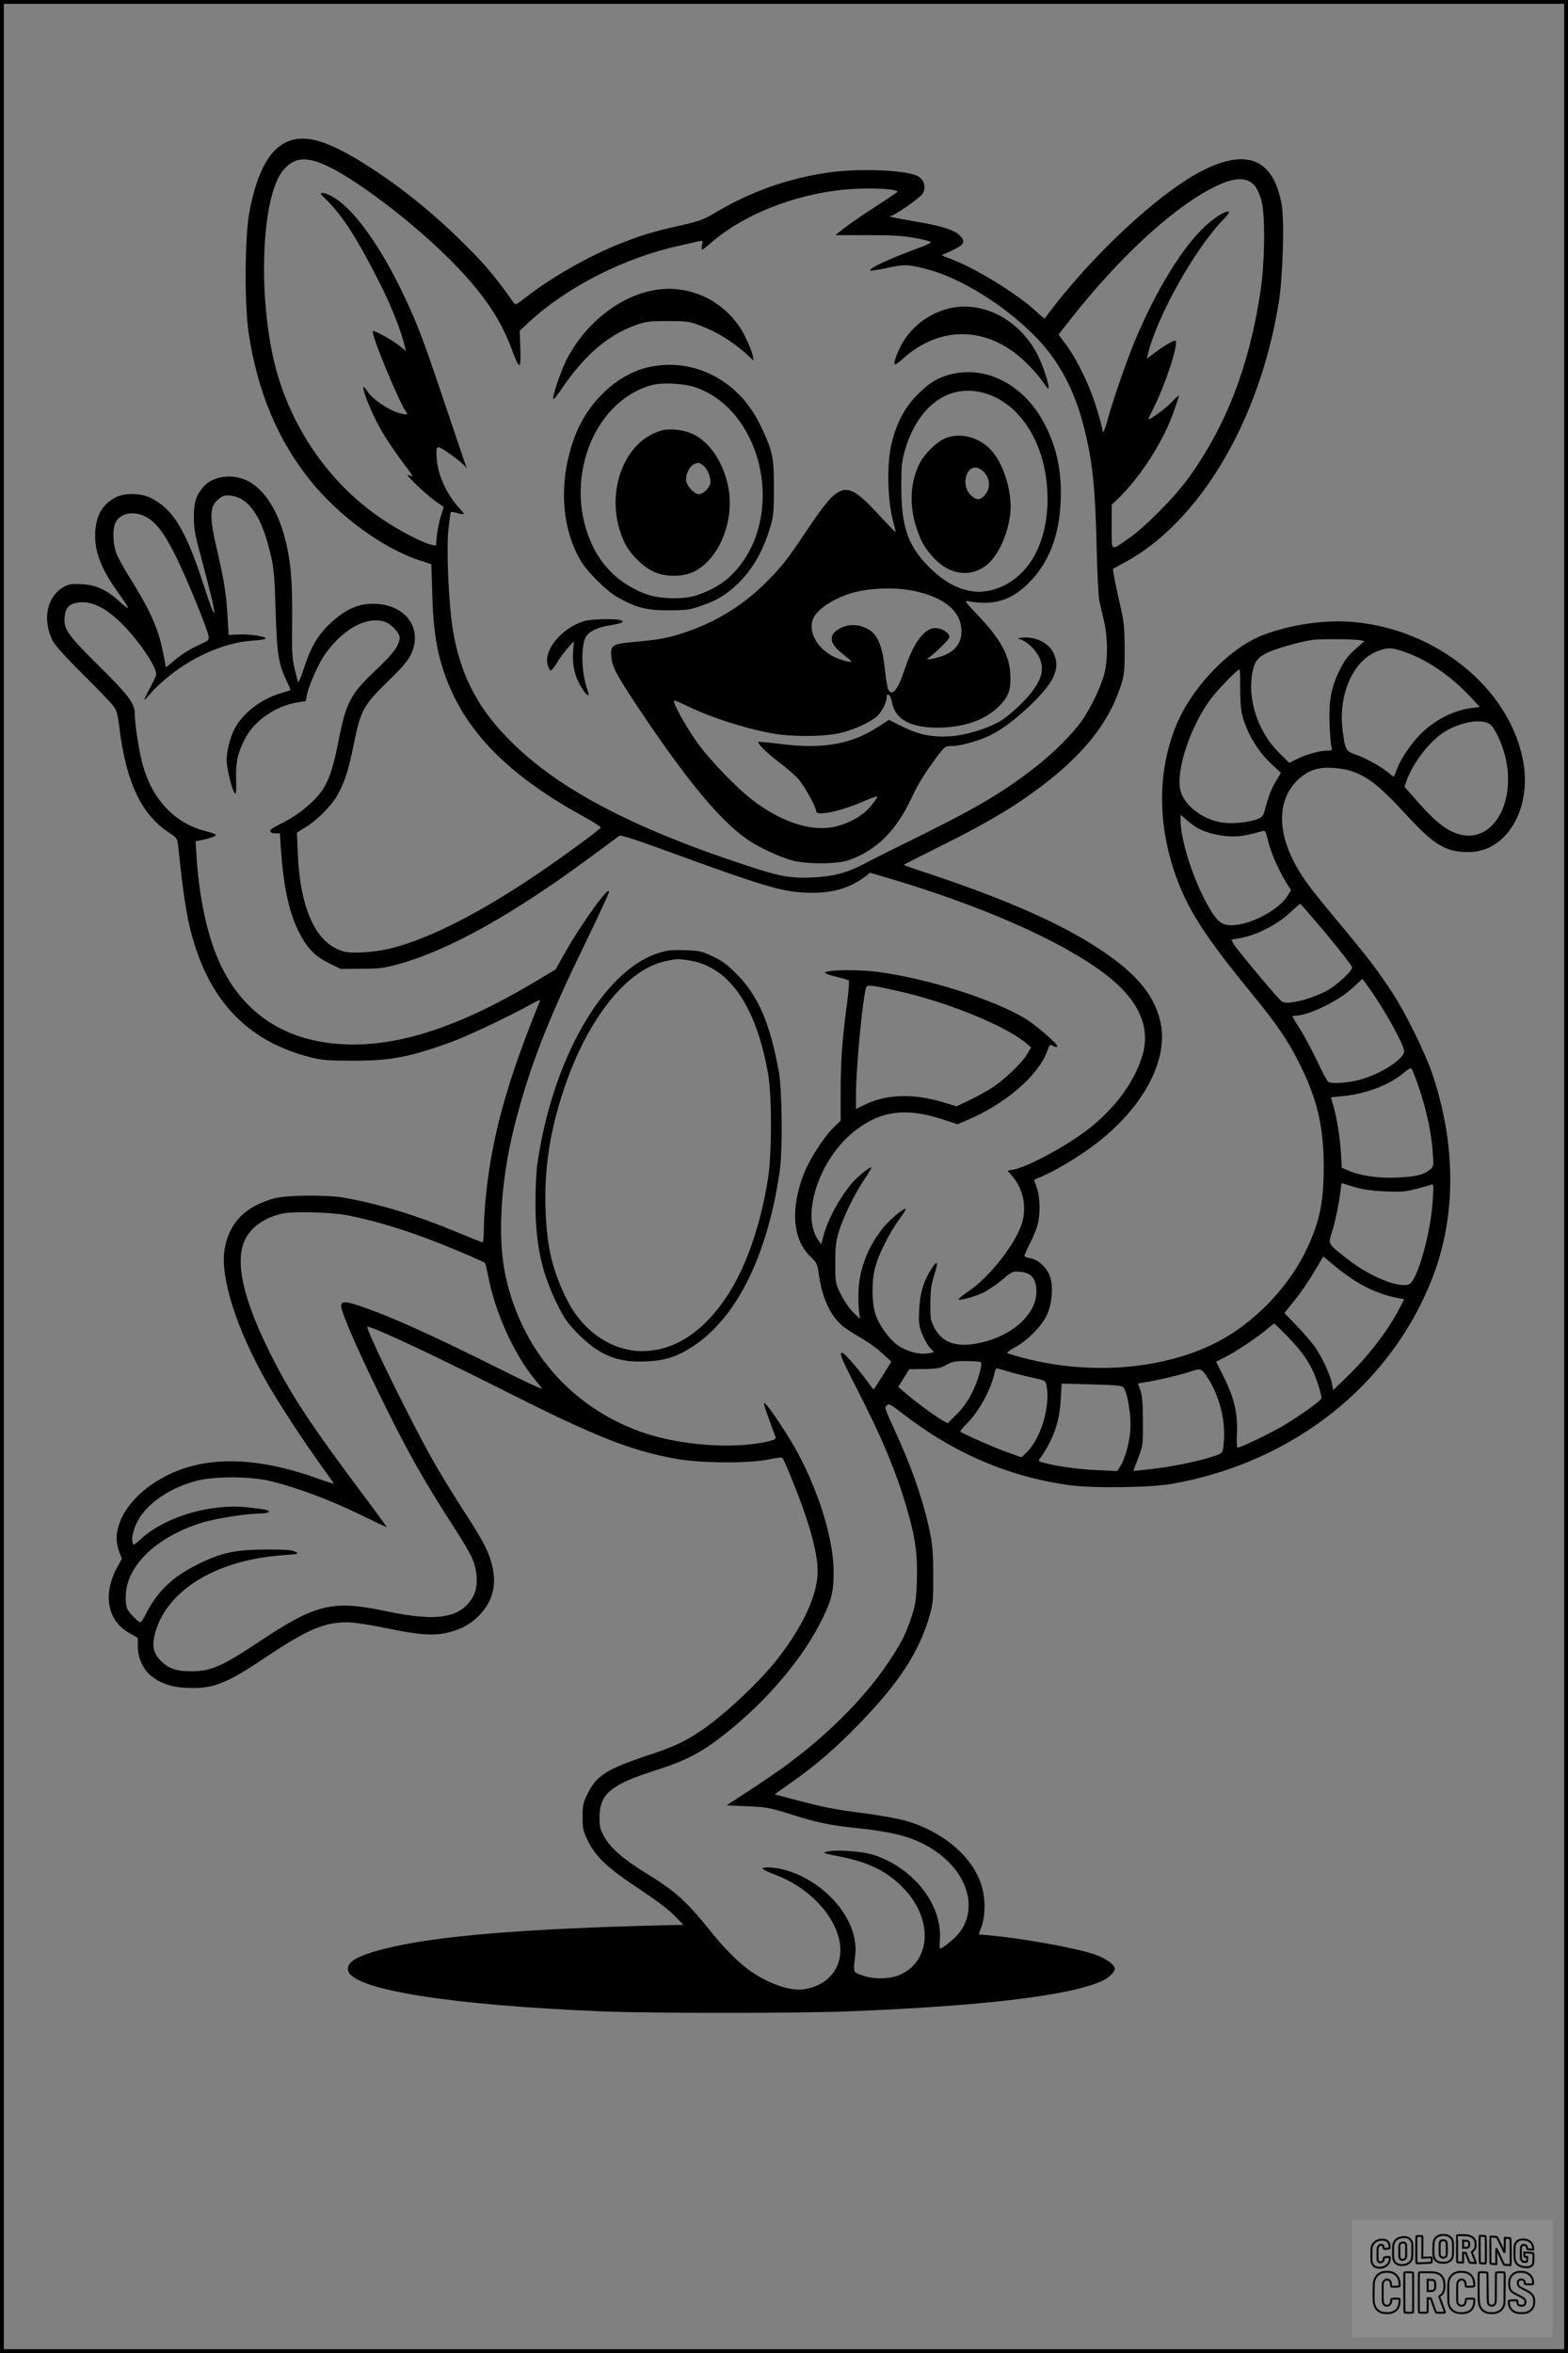 <?xml version="1.0" encoding="UTF-8"?>
<svg xmlns="http://www.w3.org/2000/svg" version="1.0" width="1024pt" height="1536pt" viewBox="0 0 1024 1536" preserveAspectRatio="xMidYMid meet">
  <rect x="0" y="0" width="1024" height="1536" fill="#808080" stroke="none"/>
  <g transform="translate(0.00 0.00) scale(1)">
    <g transform="translate(0,1536) scale(0.1,-0.1)" fill="#000000" stroke="none">
      <path d="M1907 14446 c-136 -38 -227 -193 -279 -474 -30 -163 -32 -605 -4 -787 59 -385 189 -695 401 -960 188 -235 481 -448 721 -525 l71 -23 6 -196 c7 -269 38 -430 117 -613 138 -320 414 -587 862 -833 70 -38 124 -73 121 -78 -9 -15 -235 -181 -395 -290 -380 -259 -715 -431 -968 -496 -103 -27 -259 -38 -315 -22 -179 48 -284 272 -300 636 l-6 140 57 35 c81 50 173 145 212 217 47 89 68 157 103 327 44 219 62 251 218 404 104 101 136 139 157 185 72 158 -27 307 -214 324 -118 11 -212 -28 -320 -131 -77 -73 -124 -154 -167 -288 -18 -55 -35 -96 -38 -91 -2 4 -13 44 -23 88 -16 68 -19 115 -16 310 2 260 -8 385 -44 530 -47 189 -137 330 -245 385 -98 50 -227 34 -289 -36 -50 -58 -63 -99 -64 -199 0 -78 7 -116 52 -280 105 -388 110 -467 9 -155 -114 352 -199 491 -346 561 -63 31 -169 32 -226 2 -85 -45 -126 -114 -133 -224 -7 -125 35 -237 150 -398 81 -113 83 -126 10 -59 -85 78 -157 111 -252 115 -64 3 -81 0 -115 -19 -108 -63 -139 -209 -73 -347 15 -31 78 -102 198 -221 97 -96 188 -191 202 -210 20 -28 28 -56 37 -135 44 -362 145 -576 332 -695 45 -30 47 -33 53 -88 39 -364 60 -491 108 -642 125 -395 370 -633 753 -731 79 -20 114 -23 280 -23 246 -1 375 24 650 125 109 40 390 174 514 244 35 20 61 30 58 23 -212 -520 -310 -868 -352 -1258 -8 -74 -15 -177 -15 -227 0 -51 -4 -93 -8 -93 -4 0 -82 31 -173 69 -260 108 -502 182 -729 222 -114 21 -380 18 -460 -4 -189 -52 -293 -158 -323 -331 -31 -181 77 -521 277 -872 79 -138 241 -386 356 -544 44 -61 80 -113 80 -115 0 -2 -51 14 -112 36 -324 116 -604 140 -833 74 -317 -92 -533 -351 -458 -550 l19 -50 -29 -53 c-98 -180 -67 -351 79 -433 l54 -31 0 -56 c0 -70 33 -146 81 -187 64 -53 133 -78 238 -83 172 -8 256 25 520 202 264 177 378 226 526 226 45 0 146 -15 266 -40 213 -44 308 -50 402 -25 88 23 149 58 205 119 79 87 105 188 78 308 -21 94 -59 168 -183 358 -55 85 -137 218 -182 295 -143 245 -473 915 -451 915 36 0 439 -189 895 -419 587 -296 814 -387 1115 -443 158 -30 483 -32 609 -5 46 10 87 15 91 10 4 -4 28 -57 53 -118 117 -284 177 -494 177 -622 -1 -152 -89 -347 -259 -568 -113 -147 -349 -369 -503 -473 -109 -73 -177 -105 -363 -166 -253 -85 -320 -128 -377 -244 -30 -60 -33 -76 -33 -152 0 -79 3 -92 37 -162 51 -102 132 -177 339 -313 101 -67 187 -131 223 -169 l59 -61 -94 -2 c-941 -22 -1523 -70 -1852 -153 -189 -48 -257 -88 -243 -145 31 -123 671 -225 1660 -265 331 -13 1262 -13 1601 0 898 35 1483 106 1677 206 34 18 68 53 68 72 0 28 -61 71 -138 96 -127 42 -461 102 -676 122 l-74 7 19 53 c25 72 25 183 -1 266 -58 188 -249 351 -494 422 -48 14 -176 37 -284 51 -194 25 -253 37 -465 93 l-108 29 113 80 c161 114 283 219 443 384 257 265 388 466 457 705 20 69 23 101 23 254 0 128 -5 200 -18 268 -36 186 -107 401 -201 612 -107 238 -101 220 -84 236 13 13 24 7 94 -47 338 -263 698 -419 1099 -474 150 -21 529 -16 670 9 791 140 1430 646 1701 1348 154 399 154 865 -2 1328 -47 139 -175 398 -263 533 -95 145 -165 236 -354 462 -189 226 -246 303 -297 410 -103 211 -87 404 42 520 66 59 129 79 227 72 164 -11 259 -71 461 -291 196 -214 270 -259 424 -258 250 2 416 291 350 610 -96 466 -567 845 -1108 892 -184 16 -408 -17 -589 -86 -206 -79 -442 -317 -551 -556 -147 -323 -142 -723 14 -1096 78 -185 192 -355 464 -687 162 -197 237 -307 313 -459 115 -230 157 -408 158 -671 0 -243 -30 -377 -125 -567 -122 -241 -343 -463 -579 -583 -379 -191 -901 -218 -1361 -69 -9 3 8 17 45 37 83 44 179 141 212 213 32 68 42 174 23 242 -15 59 -77 120 -130 128 -22 4 -40 11 -40 16 0 4 16 41 36 81 21 39 43 95 50 122 19 70 17 180 -5 242 l-18 52 61 26 c83 36 227 122 322 193 331 245 505 572 439 825 -44 171 -158 304 -389 458 -255 169 -605 324 -1114 494 -95 31 -172 58 -170 60 2 2 99 51 217 110 262 130 412 215 556 312 361 246 560 479 647 754 20 65 23 93 23 234 -1 143 -4 175 -32 295 -17 74 -34 156 -38 181 l-7 46 76 41 c490 264 883 926 1007 1697 27 167 38 534 19 639 -52 295 -222 370 -512 225 -289 -145 -744 -570 -1035 -968 -1 -2 -24 16 -50 41 -130 121 -402 288 -576 353 l-48 18 70 33 c79 37 89 57 48 98 -36 36 -120 62 -293 91 -140 24 -191 35 -157 35 21 0 189 117 207 144 27 42 12 96 -34 118 -79 39 -387 50 -579 22 -268 -39 -505 -123 -741 -263 -75 -45 -103 -55 -240 -86 -172 -39 -238 -59 -385 -117 -201 -80 -450 -222 -614 -351 -62 -48 -65 -49 -78 -31 -108 155 -187 250 -313 374 -200 199 -402 364 -616 503 -252 163 -399 216 -517 183z m185 -150 c197 -74 627 -400 891 -676 182 -190 288 -349 357 -535 53 -143 63 -143 58 -2 l-4 118 58 54 c249 231 623 421 979 500 63 14 125 28 137 31 22 4 23 2 17 -26 -4 -16 -4 -30 0 -30 4 0 32 22 63 49 227 195 590 330 932 348 149 8 298 -4 279 -21 -8 -7 -75 -52 -149 -100 -74 -48 -162 -108 -195 -134 l-60 -47 210 0 c164 0 233 -4 313 -19 56 -10 102 -23 102 -27 0 -4 -26 -17 -57 -29 -211 -77 -354 -143 -340 -156 3 -3 48 4 101 15 122 27 142 26 262 -4 227 -57 526 -244 727 -454 159 -167 260 -369 321 -642 44 -198 58 -345 67 -694 4 -181 12 -350 18 -375 5 -25 19 -83 30 -130 25 -103 27 -247 5 -340 -19 -83 -91 -234 -151 -318 -63 -88 -188 -212 -303 -301 -229 -177 -390 -270 -860 -501 -91 -44 -206 -102 -256 -129 -115 -60 -199 -82 -340 -89 -143 -6 -208 6 -419 75 -774 253 -1269 518 -1581 846 -198 206 -306 428 -349 712 -26 173 -40 506 -27 635 7 62 14 115 16 117 2 3 21 0 42 -6 21 -6 40 -9 42 -6 2 2 -8 16 -23 32 -87 93 -146 220 -153 331 -4 64 -2 72 14 72 19 0 157 -102 175 -129 9 -13 9 -13 3 4 -4 11 -67 196 -139 410 -147 437 -178 518 -276 724 -141 295 -305 526 -432 611 -33 22 -71 40 -86 40 -25 0 -24 -2 23 -47 104 -102 204 -259 347 -543 76 -151 141 -315 163 -414 l7 -28 -43 35 c-47 38 -165 103 -173 95 -15 -15 175 -474 217 -526 18 -21 4 -23 -50 -7 -68 20 -171 91 -202 139 -70 108 6 -107 91 -255 34 -59 97 -152 140 -208 44 -56 71 -97 60 -92 -11 6 -23 11 -28 11 -15 0 113 -122 173 -166 l62 -44 -20 -63 c-10 -34 -22 -91 -25 -125 l-6 -64 -29 6 c-55 11 -202 87 -316 163 -323 215 -570 551 -686 937 -137 451 -117 1177 37 1349 63 72 131 84 239 43z m6067 -120 c36 -19 55 -49 78 -122 27 -88 24 -406 -6 -601 -74 -486 -223 -871 -469 -1213 -91 -126 -288 -325 -394 -397 -117 -81 -108 -88 -108 78 l0 144 37 35 c156 151 305 385 374 589 16 47 29 87 29 90 0 3 -23 -18 -50 -46 -45 -46 -150 -121 -150 -108 0 3 16 37 36 77 76 151 162 414 141 434 -7 7 -93 -44 -150 -89 l-38 -29 7 28 c60 251 310 695 499 887 84 85 -25 43 -123 -48 -150 -139 -320 -415 -461 -751 -54 -130 -147 -399 -176 -509 -18 -69 -35 -105 -35 -73 0 9 -16 70 -36 135 -43 145 -123 313 -196 414 l-55 75 91 116 c298 377 635 691 889 828 127 69 208 86 266 56z m-6573 -2080 c82 -55 140 -172 185 -371 17 -71 23 -145 29 -355 9 -284 19 -346 75 -462 14 -28 24 -52 22 -53 -1 -1 -34 -12 -72 -23 -122 -37 -244 -132 -294 -231 -28 -54 -51 -145 -51 -202 0 -54 35 -198 53 -216 9 -10 11 8 9 87 -4 114 11 179 61 273 59 112 195 206 330 230 l65 11 6 38 c8 52 74 202 113 259 119 172 276 259 396 220 42 -14 97 -72 97 -103 0 -48 -43 -107 -158 -215 -163 -153 -192 -209 -242 -463 -33 -168 -58 -244 -101 -312 -47 -72 -148 -159 -241 -207 -46 -24 -89 -47 -95 -53 -18 -15 -6 -28 26 -28 l29 0 6 -97 c18 -255 53 -418 119 -549 51 -102 105 -157 195 -201 l76 -38 136 1 c114 0 150 5 234 28 335 91 751 323 1272 708 91 68 172 127 179 132 8 6 102 -23 279 -88 661 -241 773 -275 936 -283 164 -7 282 24 389 104 l33 26 112 -33 c615 -181 1141 -413 1424 -629 209 -159 293 -333 248 -511 -46 -179 -182 -367 -368 -508 -152 -114 -386 -239 -483 -258 l-35 -6 31 -36 c71 -81 96 -203 63 -307 -41 -134 -210 -349 -343 -440 -39 -27 -71 -52 -71 -56 0 -12 92 12 155 40 33 15 91 54 128 85 67 57 69 58 119 54 70 -7 100 -38 106 -113 12 -150 -145 -302 -364 -350 -155 -35 -250 -3 -303 100 -24 45 -26 60 -25 160 1 89 6 125 27 188 29 89 18 97 -29 20 -46 -78 -66 -148 -71 -253 -4 -81 -2 -104 17 -153 12 -32 35 -74 51 -92 l29 -33 -45 -7 c-58 -8 -137 14 -193 54 -56 41 -119 127 -143 197 -26 72 -28 218 -4 309 20 81 92 225 154 310 28 38 49 71 46 73 -10 10 -103 -68 -147 -122 -106 -132 -162 -284 -162 -441 -1 -55 3 -113 7 -130 8 -30 8 -29 -38 15 -27 26 -62 77 -83 119 -37 75 -37 75 -37 205 0 109 4 143 23 206 32 102 100 240 165 339 30 44 52 81 48 81 -11 0 -54 -31 -94 -69 -86 -80 -189 -259 -220 -381 l-14 -53 -20 29 c-112 157 3 516 224 699 171 142 341 168 579 91 l107 -35 61 26 c247 104 460 285 522 444 22 55 19 53 43 40 12 -7 22 -7 26 -2 7 13 -146 145 -216 186 -216 126 -635 258 -959 301 -126 16 -324 14 -342 -4 -5 -5 26 -17 69 -27 43 -10 82 -22 86 -25 4 -4 -1 -74 -12 -156 -30 -220 -41 -367 -41 -574 l0 -186 -46 -44 c-65 -63 -158 -209 -195 -304 -88 -227 -72 -426 41 -536 45 -44 48 -49 59 -128 21 -142 67 -246 143 -319 18 -17 72 -53 119 -80 47 -26 114 -73 148 -105 l62 -56 -56 -91 c-31 -50 -58 -91 -60 -91 -2 0 -27 33 -56 73 -61 81 -137 167 -150 167 -20 0 -4 -39 100 -242 161 -313 257 -543 325 -781 55 -189 69 -295 64 -466 -5 -129 -9 -157 -36 -238 -37 -108 -57 -150 -126 -258 -173 -272 -467 -560 -799 -784 -48 -33 -131 -88 -185 -123 l-97 -63 135 -6 c124 -5 147 -9 280 -51 177 -56 263 -74 448 -93 252 -26 384 -66 510 -155 223 -157 275 -411 115 -561 -39 -37 -83 -69 -93 -69 -4 0 -4 26 -2 58 16 227 -169 465 -428 552 -73 25 -252 38 -309 23 -32 -8 -26 -11 78 -31 202 -40 319 -99 430 -217 185 -199 170 -467 -31 -556 -68 -30 -179 -31 -253 -2 -55 21 -53 13 -40 129 27 226 -191 486 -468 560 -58 15 -137 19 -137 6 0 -5 37 -23 83 -40 230 -87 407 -282 424 -466 13 -146 -84 -261 -240 -282 -86 -12 -224 35 -342 116 -74 51 -172 148 -258 255 -167 208 -234 268 -431 389 -148 91 -230 163 -271 238 -25 45 -30 64 -30 123 1 155 73 216 368 309 177 56 282 108 408 203 279 211 523 487 658 744 79 152 95 208 95 344 1 205 -89 508 -231 775 -53 100 -182 297 -212 324 -18 17 -16 5 18 -90 22 -60 42 -116 46 -125 4 -12 -6 -18 -47 -28 -232 -54 -587 -26 -838 64 -457 166 -778 539 -880 1024 -52 243 -30 611 56 956 95 381 216 695 460 1195 84 173 156 329 160 345 14 64 -182 -207 -293 -406 l-55 -98 -153 -91 c-485 -287 -879 -414 -1229 -397 -357 17 -621 176 -780 468 -97 177 -162 447 -182 750 l-7 107 34 7 c56 11 99 26 99 35 0 4 -30 15 -66 24 -203 51 -350 207 -413 437 -23 84 -51 261 -51 330 0 68 -39 119 -246 324 -199 197 -222 233 -211 316 8 59 34 81 101 87 79 6 161 -34 260 -128 112 -107 235 -285 236 -341 0 -9 -18 -49 -40 -89 -22 -40 -39 -75 -37 -77 3 -2 21 17 42 42 20 26 75 77 122 114 159 128 364 216 532 228 51 3 94 10 96 14 9 13 -103 31 -174 27 l-68 -3 -7 120 c-7 141 -24 245 -72 450 -43 180 -44 257 -4 301 14 14 34 30 45 35 30 13 93 1 131 -25z m-639 -107 c69 -33 127 -109 203 -264 76 -154 206 -474 212 -518 3 -26 -2 -30 -47 -50 -65 -27 -144 -77 -194 -123 -34 -30 -41 -33 -41 -18 0 11 -11 68 -25 129 -29 128 -85 248 -199 430 -42 66 -85 144 -96 173 -24 63 -26 161 -5 202 31 60 114 77 192 39z m7936 -808 l28 -6 -60 -53 c-45 -39 -70 -72 -100 -132 -58 -116 -74 -203 -68 -358 3 -70 8 -137 12 -149 7 -21 4 -23 -27 -23 -48 0 -140 -25 -198 -55 l-50 -25 -68 67 c-140 139 -209 355 -171 533 16 75 45 103 142 138 75 27 183 55 247 65 41 7 283 5 313 -2z m288 -76 c144 -49 299 -153 425 -287 l68 -73 -55 -7 c-118 -15 -243 -80 -335 -173 -61 -63 -128 -162 -151 -225 -9 -25 -18 -47 -19 -49 -2 -2 -17 8 -33 22 -49 41 -142 93 -209 118 -74 26 -76 30 -93 153 -34 245 72 478 243 531 61 19 75 18 159 -10z m-1072 -232 c0 -65 4 -140 10 -166 29 -125 100 -247 198 -338 l58 -54 -32 -54 c-32 -53 -50 -102 -73 -189 -9 -36 -17 -46 -46 -58 -55 -23 -169 -34 -237 -23 -123 20 -241 110 -267 205 -35 125 63 424 199 604 46 61 172 190 185 190 4 0 6 -53 5 -117z m1633 -242 c33 -26 84 -140 103 -229 60 -288 -85 -535 -289 -492 -84 17 -161 74 -274 201 l-100 113 14 40 c41 116 148 254 243 316 107 68 250 92 303 51z m-1903 -681 c60 -30 147 -50 221 -50 57 0 95 7 195 35 18 5 22 -3 37 -67 18 -75 68 -188 119 -271 l30 -48 -22 -36 c-59 -95 -246 -193 -370 -193 -68 0 -102 34 -172 168 -85 163 -157 399 -157 513 l0 41 40 -35 c21 -20 57 -45 79 -57z m835 -689 c91 -110 166 -207 166 -216 0 -26 -99 -116 -165 -152 -112 -59 -260 -95 -293 -71 -26 17 -300 346 -317 378 l-13 26 66 12 c98 18 235 88 313 161 35 33 67 60 70 61 3 0 81 -90 173 -199z m279 -353 c100 -141 227 -370 227 -410 0 -52 -160 -154 -296 -188 -77 -20 -179 -26 -200 -12 -6 4 -41 68 -76 143 -36 75 -86 168 -112 208 -25 39 -46 74 -46 76 0 3 9 5 21 5 84 0 285 98 373 182 34 31 62 57 63 58 1 0 21 -28 46 -62z m-3070 -19 c317 -72 693 -225 826 -337 l35 -29 -26 -44 c-34 -58 -147 -166 -228 -219 -36 -23 -103 -60 -149 -82 l-84 -40 -86 26 c-201 61 -377 54 -523 -20 l-48 -24 0 90 c0 173 42 624 66 703 6 21 30 18 217 -24z m3394 -630 c50 -148 81 -296 90 -423 6 -92 6 -92 -22 -114 -41 -32 -88 -43 -211 -49 -120 -6 -241 12 -320 46 l-41 18 -6 100 c-7 104 -28 235 -52 314 l-13 46 71 7 c155 14 310 73 402 151 22 19 45 33 50 32 6 -2 29 -59 52 -128z m-222 -676 c101 -5 134 -2 200 15 44 11 89 24 99 28 18 7 19 3 13 -97 -12 -214 -100 -527 -154 -552 -63 -29 -254 48 -398 160 -137 107 -132 99 -106 182 21 65 43 173 56 272 l6 46 82 -25 c59 -17 116 -26 202 -29z m-6772 -157 c194 -39 385 -98 607 -186 135 -54 280 -117 288 -125 2 -1 12 -46 23 -99 47 -233 166 -494 298 -656 20 -25 43 -53 51 -64 8 -10 -121 49 -285 132 -452 226 -726 348 -917 411 -85 28 -114 26 -110 -9 7 -50 107 -280 234 -540 194 -399 300 -587 511 -913 53 -81 106 -173 117 -205 30 -77 31 -173 3 -227 -77 -147 -230 -175 -574 -102 -348 73 -455 47 -824 -198 -248 -165 -318 -195 -448 -195 -94 0 -143 17 -193 65 -50 48 -62 94 -45 168 67 289 397 495 842 525 98 7 103 8 79 22 -19 12 -62 15 -190 15 -201 -1 -294 -20 -445 -95 -164 -80 -263 -174 -338 -317 -17 -35 -35 -63 -39 -63 -16 0 -76 62 -88 90 -8 19 -11 56 -8 99 14 195 218 380 514 466 91 26 281 55 364 55 52 0 75 14 37 24 -13 3 -65 10 -117 16 -238 27 -533 -58 -693 -200 -55 -50 -56 -51 -62 -27 -9 35 12 104 47 160 67 105 204 195 365 239 117 32 360 32 493 -1 170 -42 381 -121 569 -212 101 -49 185 -89 187 -89 2 0 -56 80 -129 178 -370 492 -508 701 -647 987 -164 335 -214 567 -153 706 38 85 126 149 243 176 72 17 328 10 433 -11z m6582 -431 c78 -49 171 -87 257 -105 l58 -11 -29 -57 c-72 -142 -208 -319 -347 -452 l-88 -85 -8 45 c-10 55 -67 177 -115 244 -21 28 -73 88 -116 133 l-79 82 67 83 c37 46 94 129 127 185 l60 101 72 -60 c39 -33 103 -79 141 -103z m-449 -357 c90 -93 133 -152 171 -234 24 -53 53 -145 53 -171 0 -15 -140 -115 -260 -186 -86 -50 -269 -137 -289 -137 -4 0 -6 44 -3 98 6 126 -19 230 -87 365 l-49 98 57 29 c69 34 221 136 276 184 22 19 43 35 46 36 3 0 41 -37 85 -82z m-2001 -170 c13 -13 -17 -120 -57 -200 -27 -53 -60 -100 -100 -140 l-59 -59 -39 22 c-44 25 -184 128 -244 181 l-40 35 36 57 36 58 99 1 c85 2 104 5 143 27 39 22 57 26 132 25 47 0 89 -3 93 -7z m200 -67 c39 -10 104 -27 146 -36 73 -16 77 -18 83 -47 27 -136 -35 -347 -129 -438 l-34 -33 -90 32 c-79 27 -296 123 -310 136 -2 3 16 25 41 50 81 80 158 221 183 333 5 24 11 32 23 28 10 -3 49 -14 87 -25z m1285 -40 c74 -117 113 -269 103 -405 -6 -77 -7 -79 -39 -92 -86 -36 -323 -85 -481 -99 l-72 -7 32 84 c31 81 32 87 31 238 0 113 -5 168 -16 202 l-16 47 37 6 c93 15 241 50 300 70 75 25 76 25 121 -44z m-553 -58 c23 -29 47 -157 46 -248 -1 -94 -32 -214 -70 -272 l-17 -26 -131 6 c-122 5 -260 25 -348 48 -37 10 -38 11 -23 32 84 118 126 235 133 379 l6 106 196 -5 c155 -4 198 -8 208 -20z"></path>
      <path d="M4300 13470 c-239 -30 -478 -215 -604 -466 -36 -73 -92 -241 -83 -250 3 -3 24 23 48 58 152 226 307 360 491 426 65 23 88 26 208 26 124 0 141 -2 210 -28 116 -44 220 -109 314 -195 l38 -36 -6 35 c-4 19 -25 73 -48 119 -104 215 -334 341 -568 311z"></path>
      <path d="M6195 13346 c-155 -39 -280 -150 -336 -296 -31 -81 -25 -87 35 -34 243 221 552 216 794 -11 44 -41 96 -99 117 -130 21 -30 39 -54 41 -53 10 11 -26 130 -63 208 -115 239 -363 372 -588 316z"></path>
      <path d="M4240 12964 c-206 -44 -401 -226 -487 -456 -105 -280 -91 -585 38 -806 47 -80 171 -201 249 -245 118 -65 188 -82 330 -81 110 0 135 3 205 28 94 32 147 61 212 117 110 94 190 223 239 384 25 83 28 104 28 265 1 200 -8 243 -79 395 -77 165 -186 280 -332 351 -126 61 -266 78 -403 48z m304 -133 c417 -146 578 -777 295 -1154 -74 -99 -160 -159 -289 -203 -84 -29 -243 -25 -332 8 -157 59 -275 165 -346 311 -200 410 -7 943 381 1052 70 20 213 13 291 -14z"></path>
      <path d="M4325 12551 c-261 -68 -386 -436 -248 -729 38 -82 132 -173 208 -201 77 -29 178 -26 246 7 166 81 268 333 225 553 -32 162 -122 295 -234 347 -57 26 -147 36 -197 23z m264 -227 c27 -19 51 -71 51 -109 0 -38 -53 -88 -82 -80 -37 10 -78 61 -78 96 0 40 26 88 53 99 30 12 30 12 56 -6z"></path>
      <path d="M6203 12915 c-84 -23 -133 -53 -209 -129 -90 -89 -146 -200 -176 -343 -26 -125 -21 -342 11 -471 12 -46 21 -85 21 -87 0 -3 -52 51 -115 119 -213 229 -247 221 -465 -105 -130 -195 -177 -254 -287 -360 -143 -138 -316 -243 -509 -307 -109 -37 -171 -48 -328 -62 -147 -13 -160 -21 -154 -95 6 -69 32 -118 185 -348 310 -464 532 -731 707 -849 73 -50 200 -109 286 -134 92 -26 294 -26 370 0 182 62 314 193 415 412 38 82 86 159 162 262 53 69 56 72 96 72 62 0 182 34 262 74 133 66 355 271 401 371 29 61 30 106 4 162 -29 64 -116 108 -198 101 l-37 -4 30 -12 c48 -21 103 -81 120 -133 20 -60 9 -112 -42 -186 -46 -68 -158 -174 -225 -213 -87 -50 -230 -92 -333 -97 -114 -6 -202 13 -310 68 l-80 40 -69 -45 c-178 -117 -369 -149 -660 -110 -65 8 -120 13 -123 11 -9 -9 53 -71 131 -130 45 -34 100 -81 123 -105 40 -41 123 -188 123 -218 0 -34 157 -1 308 64 50 22 92 37 92 32 0 -5 -19 -33 -43 -62 -56 -69 -161 -124 -264 -140 -144 -21 -330 43 -503 175 -110 83 -287 267 -372 387 -70 98 -156 255 -146 266 3 3 32 -8 64 -24 157 -79 375 -151 569 -188 134 -26 365 -24 468 5 85 23 163 59 216 98 35 27 70 92 71 130 0 37 27 16 34 -26 18 -114 117 -171 297 -171 166 0 304 46 394 131 71 67 88 113 83 216 -6 127 -65 233 -216 391 -74 77 -85 92 -63 88 174 -33 293 5 415 135 120 127 184 299 193 519 9 208 -33 382 -129 544 -137 229 -373 340 -595 281z m236 -124 c240 -75 403 -355 402 -691 -1 -296 -129 -515 -340 -585 -151 -50 -305 6 -452 162 -122 130 -162 252 -163 498 0 138 3 171 22 240 86 301 295 449 531 376z m-487 -1285 c203 -39 316 -126 326 -250 8 -97 -45 -160 -158 -189 -47 -13 -73 -14 -59 -4 50 36 139 124 139 137 0 29 -48 60 -91 60 -73 0 -144 -96 -203 -275 -42 -129 -80 -174 -105 -127 -5 10 -15 65 -21 122 -18 172 -49 243 -122 279 -56 27 -117 27 -169 1 -81 -42 -77 -97 11 -166 33 -26 60 -49 60 -52 0 -10 -77 11 -119 33 -111 56 -169 173 -127 254 38 72 177 151 313 175 103 19 234 19 325 2z"></path>
      <path d="M6186 12504 c-61 -19 -152 -107 -185 -178 -58 -124 -63 -272 -15 -414 30 -91 53 -130 114 -196 105 -113 248 -128 352 -37 82 72 148 241 148 375 -1 133 -53 285 -126 366 -75 82 -189 116 -288 84z m222 -210 c55 -38 67 -115 26 -163 -31 -37 -54 -39 -89 -8 -84 72 -25 233 63 171z"></path>
      <path d="M3813 11305 c-143 -44 -262 -186 -237 -282 5 -20 14 -38 19 -40 6 -2 25 21 42 50 17 29 50 73 71 97 l40 45 -5 -65 c-7 -86 10 -165 50 -230 40 -67 63 -79 43 -23 -39 111 -44 278 -11 344 20 37 75 64 163 78 74 12 94 21 66 32 -31 12 -196 9 -241 -6z"></path>
      <path d="M4292 9136 c-357 -119 -686 -696 -783 -1376 -7 -47 -12 -161 -12 -255 0 -266 40 -451 140 -655 50 -100 68 -126 142 -201 138 -138 258 -186 445 -176 123 6 198 31 301 98 286 186 488 595 567 1144 20 139 16 526 -6 650 -56 310 -133 492 -271 632 -64 65 -97 90 -159 119 -73 35 -87 38 -185 41 -91 3 -116 0 -179 -21z m212 -46 c259 -42 435 -297 513 -745 24 -141 24 -514 -1 -675 -46 -298 -141 -575 -261 -760 -156 -242 -350 -370 -562 -370 -193 0 -383 127 -485 325 -97 190 -136 347 -145 590 -10 268 26 512 116 784 152 462 410 791 664 846 77 17 88 17 161 5z"></path>
    </g>
  </g>
  <rect x="0.0" y="0.0" width="1024.0" height="1536.0" fill="none" stroke="black" stroke-width="5"></rect>
  <g transform="translate(882.93 1449.20) scale(0.128)" opacity="1.0">
    <rect x="0" y="0" width="1024.0" height="600.0" fill="white" fill-opacity="0.1"></rect>
    <g transform="translate(0,650) scale(0.1,-0.1)" stroke="none">
      <path fill="none" stroke="#000000" stroke-width="100" d="M4491 5720 c-164 -43 -269 -147 -319 -315 -19 -65 -29 -577 -13 -693 25 -190 116 -310 276 -367 63 -23 284 -32 370 -16 122 22 249 110 294 205 51 104 56 150 56 496 0 341 -4 385 -48 478 -46 100 -156 184 -282 217 -83 21 -241 19 -334 -5z m270 -273 c19 -12 43 -40 54 -62 18 -37 20 -64 23 -320 5 -339 -1 -384 -56 -436 -87 -82 -235 -56 -289 51 -22 43 -23 53 -23 335 0 314 7 370 52 412 34 32 66 42 139 42 53 1 73 -4 100 -22z"></path>
      <path fill="none" stroke="#000000" stroke-width="100" d="M5367 5723 c-4 -3 -7 -311 -7 -683 0 -618 1 -679 17 -691 12 -10 51 -14 152 -14 l136 0 3 248 2 248 67 -3 67 -3 34 -85 c18 -47 58 -152 89 -235 30 -82 63 -158 73 -168 14 -15 40 -19 165 -24 l148 -6 -5 34 c-4 19 -49 143 -102 276 -53 133 -96 246 -96 251 0 6 15 19 33 31 53 33 104 92 134 156 27 57 28 67 27 195 0 115 -4 144 -23 193 -31 80 -76 135 -148 183 -83 56 -166 82 -303 94 -129 11 -453 14 -463 3z m541 -300 c55 -27 77 -73 77 -163 0 -61 -4 -82 -23 -111 -34 -55 -73 -69 -191 -69 l-101 0 0 187 0 186 101 -6 c66 -4 114 -12 137 -24z"></path>
      <path fill="none" stroke="#000000" stroke-width="100" d="M6514 5685 c-4 -9 -5 -320 -2 -690 3 -511 7 -678 16 -687 19 -19 273 -30 291 -13 11 11 13 126 12 675 -1 364 -6 672 -11 685 -11 28 -27 31 -187 40 -99 6 -114 5 -119 -10z"></path>
      <path fill="none" stroke="#000000" stroke-width="100" d="M3355 5683 c-27 -3 -55 -9 -62 -15 -10 -8 -13 -150 -13 -683 0 -592 2 -674 15 -685 12 -10 52 -11 173 -6 362 15 578 29 590 38 8 7 12 46 12 129 0 108 -2 119 -20 129 -11 6 -24 9 -28 7 -4 -3 -103 -8 -221 -12 l-214 -7 5 545 c4 384 2 549 -5 556 -11 11 -120 12 -232 4z"></path>
      <path fill="none" stroke="#000000" stroke-width="100" d="M7067 5654 c-4 -4 -7 -310 -7 -680 0 -625 1 -673 18 -692 15 -18 31 -21 152 -24 l134 -3 -3 400 c-2 277 1 397 8 390 11 -11 153 -311 251 -530 96 -215 128 -281 142 -292 7 -6 82 -14 165 -17 l153 -7 11 28 c14 34 3 1333 -11 1347 -5 5 -70 11 -144 14 l-136 5 -1 -54 c-1 -30 -5 -200 -8 -379 l-6 -325 -73 150 c-40 83 -123 256 -184 385 -61 129 -117 242 -125 252 -11 12 -40 18 -121 22 -59 4 -130 9 -157 12 -28 3 -54 2 -58 -2z"></path>
      <path fill="none" stroke="#000000" stroke-width="100" d="M2507 5614 c-220 -49 -342 -159 -394 -357 -24 -91 -24 -641 0 -740 57 -233 232 -339 510 -310 56 6 127 21 158 33 76 29 187 114 226 174 64 95 67 114 71 505 2 232 -1 371 -8 404 -27 126 -116 235 -228 278 -74 29 -236 35 -335 13z m191 -281 c15 -11 36 -35 47 -54 19 -32 20 -52 20 -349 0 -309 0 -316 -23 -362 -31 -62 -75 -89 -155 -95 -53 -4 -67 -2 -97 19 -19 13 -44 41 -55 63 -19 37 -20 60 -20 350 0 337 2 351 60 405 54 51 169 63 223 23z"></path>
      <path fill="none" stroke="#000000" stroke-width="100" d="M8568 5491 c-133 -43 -219 -134 -262 -280 -13 -45 -16 -107 -16 -343 0 -320 9 -395 60 -506 73 -156 258 -255 506 -269 191 -11 324 47 376 165 19 42 22 70 26 288 4 209 3 242 -11 256 -19 18 -186 38 -347 41 l-105 2 -3 -95 c-1 -52 2 -102 7 -109 6 -10 33 -16 75 -19 l66 -4 0 -105 c0 -98 -1 -105 -26 -130 -23 -23 -31 -25 -99 -21 -64 3 -79 7 -112 34 -21 16 -49 52 -63 80 -25 49 -25 51 -25 324 0 303 6 348 56 402 28 29 32 30 99 26 105 -6 152 -50 167 -158 8 -53 9 -54 48 -62 22 -5 90 -10 150 -11 l110 -2 3 43 c4 52 -30 180 -66 245 -53 99 -179 183 -317 212 -96 20 -226 18 -297 -4z"></path>
      <path fill="none" stroke="#000000" stroke-width="100" d="M1390 5484 c-203 -45 -359 -207 -390 -404 -13 -83 -13 -616 0 -694 20 -123 100 -235 203 -281 98 -45 271 -51 387 -13 211 67 340 238 340 451 0 54 -3 69 -17 74 -24 9 -264 -15 -280 -28 -7 -7 -13 -31 -13 -60 0 -56 -13 -95 -43 -128 -31 -34 -95 -61 -144 -61 -35 0 -48 6 -77 35 -52 52 -58 99 -54 423 3 257 5 280 24 323 42 89 120 132 202 109 53 -14 72 -42 81 -120 11 -90 15 -92 150 -79 62 6 125 15 138 20 25 9 25 10 21 107 -3 82 -9 106 -33 155 -33 68 -97 130 -163 160 -60 27 -235 33 -332 11z"></path>
      <path fill="none" stroke="#000000" stroke-width="100" d="M1600 3845 c-239 -44 -424 -235 -476 -495 -22 -109 -33 -831 -15 -1000 31 -300 174 -492 425 -572 45 -15 100 -21 211 -25 181 -6 263 8 380 66 147 73 214 152 266 311 26 78 32 117 37 219 4 98 2 125 -9 132 -22 14 -393 11 -407 -3 -7 -7 -12 -39 -12 -73 0 -169 -84 -275 -217 -275 -68 0 -110 18 -150 64 -65 73 -68 99 -68 606 0 446 1 456 22 515 78 208 337 201 392 -11 6 -23 13 -75 16 -115 3 -41 10 -78 15 -83 10 -10 289 -10 357 0 63 9 67 18 60 147 -12 210 -62 331 -181 445 -86 82 -165 123 -280 146 -94 19 -261 20 -366 1z"></path>
      <path fill="none" stroke="#000000" stroke-width="100" d="M5376 3840 c-151 -39 -268 -118 -350 -237 -106 -157 -118 -245 -114 -863 4 -463 5 -477 27 -550 33 -106 72 -178 131 -243 123 -135 290 -197 526 -197 326 0 528 127 610 384 34 106 48 339 20 349 -29 12 -386 9 -400 -2 -7 -6 -16 -44 -20 -85 -17 -192 -81 -266 -226 -266 -93 1 -163 55 -197 152 -16 48 -18 92 -18 503 0 437 1 452 22 520 26 81 57 119 121 147 78 35 188 8 237 -56 30 -40 55 -133 55 -206 0 -92 6 -95 157 -92 70 1 161 5 201 8 87 8 88 9 78 158 -12 189 -62 314 -170 422 -76 76 -130 109 -241 144 -102 33 -337 38 -449 10z"></path>
      <path fill="none" stroke="#000000" stroke-width="100" d="M8441 3845 c-204 -45 -357 -196 -406 -402 -24 -99 -17 -331 13 -416 47 -137 141 -225 342 -323 334 -162 396 -203 438 -284 19 -37 23 -57 20 -116 -3 -59 -8 -77 -30 -107 -39 -50 -98 -70 -190 -65 -137 7 -187 57 -188 185 0 95 4 94 -223 86 -106 -3 -198 -10 -204 -16 -17 -13 -17 -107 1 -200 44 -226 196 -375 436 -423 103 -20 339 -15 435 10 199 53 340 189 391 377 21 78 28 222 15 311 -16 115 -56 191 -145 276 -85 81 -145 117 -386 235 -250 122 -298 173 -301 319 -3 109 52 167 164 175 115 8 183 -49 194 -164 3 -32 10 -64 16 -70 10 -14 340 -17 387 -4 24 7 25 9 22 92 -5 150 -54 269 -153 369 -69 70 -189 133 -297 155 -90 18 -265 18 -351 0z"></path>
      <path fill="none" stroke="#000000" stroke-width="100" d="M2710 3833 c-14 -2 -29 -9 -35 -14 -7 -7 -9 -354 -7 -1017 3 -910 5 -1008 20 -1019 20 -16 384 -18 413 -3 19 10 19 32 19 1019 0 923 -1 1010 -16 1022 -13 10 -61 14 -193 16 -97 1 -187 -1 -201 -4z"></path>
      <path fill="none" stroke="#000000" stroke-width="100" d="M3455 3833 c-47 -12 -45 32 -45 -1034 0 -987 0 -1009 19 -1019 12 -6 98 -10 210 -10 159 0 192 3 205 16 14 13 16 61 16 370 l0 355 81 -3 82 -3 88 -245 c49 -135 105 -292 124 -350 20 -58 45 -113 57 -122 18 -16 45 -18 229 -18 184 0 210 2 216 16 7 19 16 -7 -153 448 -74 197 -134 362 -134 366 0 4 23 22 50 40 162 104 228 273 217 560 -8 225 -46 336 -153 450 -104 110 -219 160 -413 179 -101 11 -657 13 -696 4z m721 -409 c64 -48 69 -61 72 -231 4 -176 -7 -223 -59 -267 -43 -36 -89 -46 -216 -46 l-113 0 0 286 0 286 144 -4 c127 -3 148 -5 172 -24z"></path>
      <path fill="none" stroke="#000000" stroke-width="100" d="M6510 3834 c-51 -11 -50 7 -50 -683 1 -672 7 -842 35 -951 45 -175 148 -311 289 -380 117 -58 200 -73 376 -68 124 4 156 9 225 32 108 37 176 79 246 153 61 66 117 169 140 258 9 37 13 248 16 831 4 727 3 782 -13 795 -13 11 -57 14 -204 14 -171 0 -190 -2 -209 -19 -21 -19 -21 -19 -21 -746 0 -782 0 -782 -52 -861 -64 -95 -228 -106 -302 -19 -61 73 -60 64 -66 877 -4 562 -8 745 -17 754 -13 13 -341 23 -393 13z"></path>
    </g>
  </g>
</svg>
